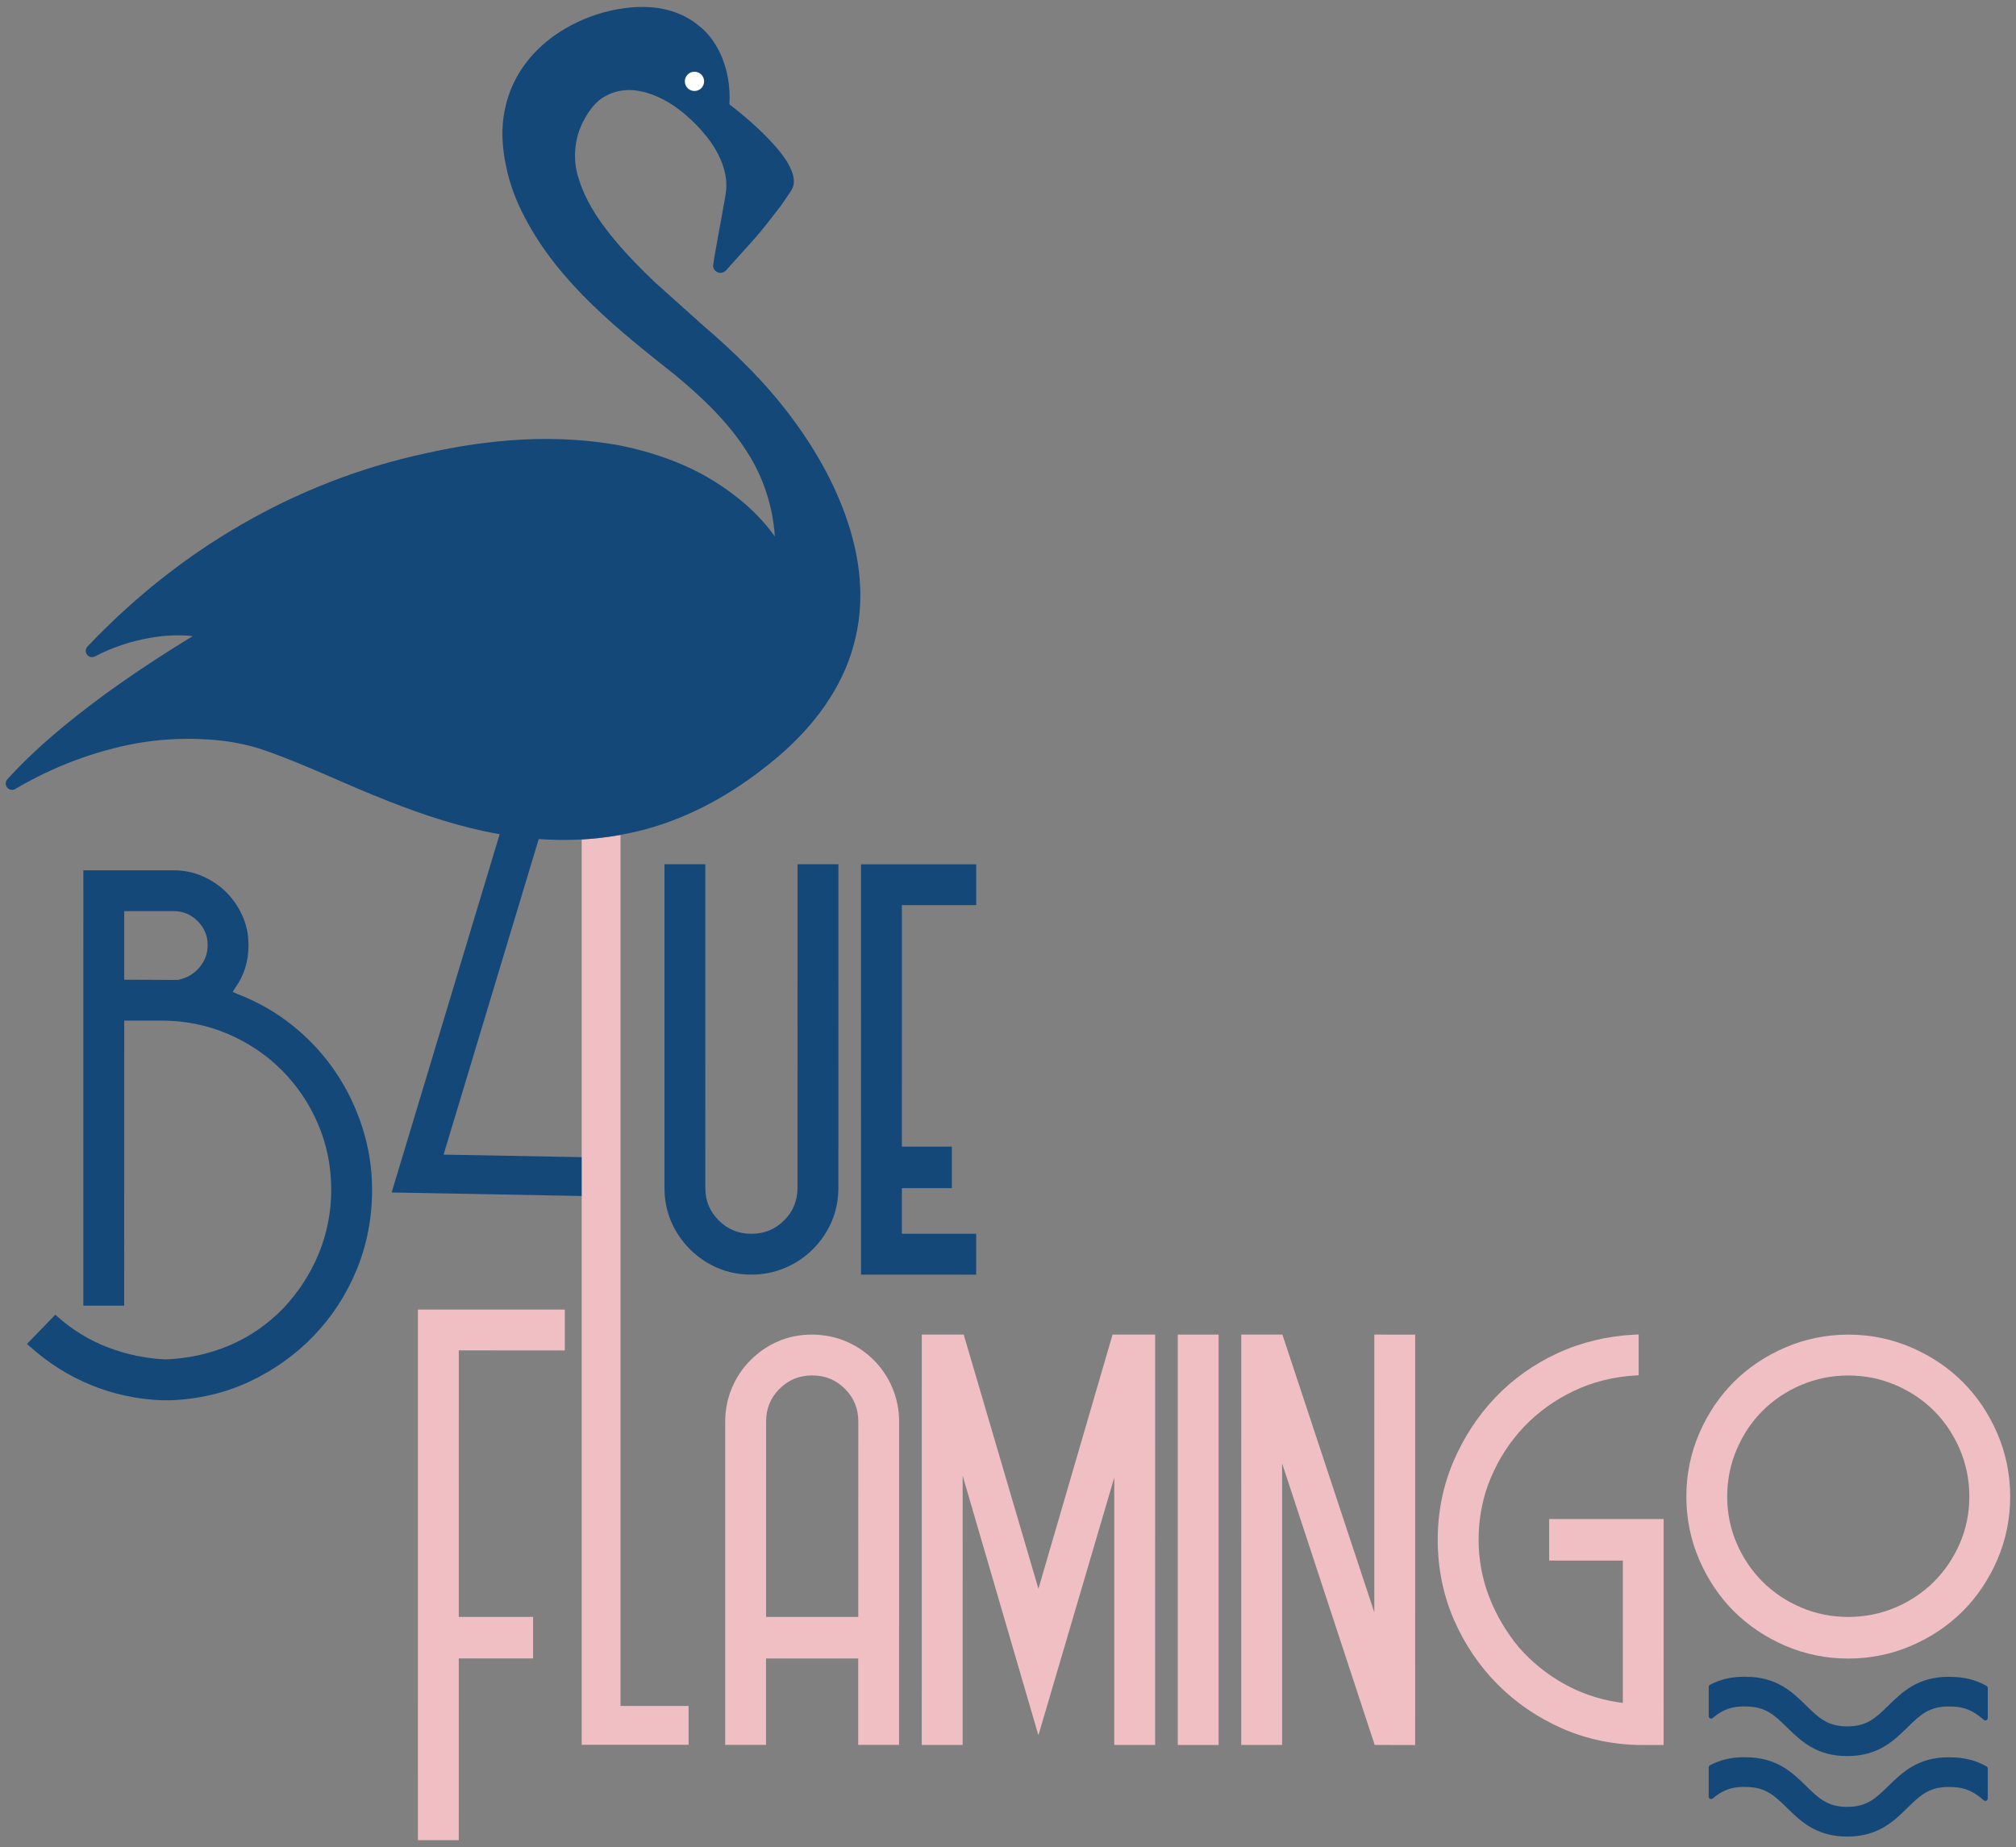 <?xml version="1.0" encoding="utf-8"?>
<!-- Generator: Adobe Illustrator 28.2.0, SVG Export Plug-In . SVG Version: 6.00 Build 0)  -->
<svg version="1.1" id="Calque_1" xmlns="http://www.w3.org/2000/svg" xmlns:xlink="http://www.w3.org/1999/xlink" x="0px" y="0px"
	 viewBox="0 0 810 742" style="enable-background:new 0 0 810 742;" xml:space="preserve">
<rect x="0" y="0" width="810" height="742" fill="#808080" stroke="none"/>
<style type="text/css">
	.st0{fill:#F0BFC4;}
	.st1{fill:#144879;}
	.st2{fill:#FFFFFF;}
</style>
<g>
	<g>
		<polygon class="st0" points="167.91,739.21 184.32,739.21 184.33,666.21 214.18,666.21 214.18,649.53 184.33,649.53 
			184.34,542.47 226.94,542.48 226.94,526.06 167.92,526.06 		"/>
		<path class="st0" d="M351.04,546.34c-3.21-3.21-6.98-5.74-11.22-7.53c-8.67-3.65-18.98-3.52-27.14,0
			c-4.14,1.79-7.86,4.32-11.07,7.52c-3.21,3.2-5.74,6.97-7.53,11.21c-1.79,4.24-2.7,8.78-2.7,13.5l-0.01,129.91l16.41,0l0-34.73
			l37.04,0l0,34.73h16.42l0.01-129.91c0-4.71-0.91-9.25-2.7-13.5C356.78,553.32,354.25,549.55,351.04,546.34z M344.84,649.54
			l-37.04,0l0.01-78.49c0-5.22,1.76-9.52,5.38-13.14c3.62-3.62,7.91-5.38,13.13-5.38c0,0,0.01,0,0.01,0c5.23,0,9.53,1.76,13.15,5.38
			c3.62,3.62,5.38,7.92,5.38,13.14L344.84,649.54z"/>
		<polygon class="st0" points="417.23,638.23 387.2,536.11 370.37,536.11 370.35,700.96 386.77,700.96 386.78,592.8 417.22,697.08 
			447.7,593.54 447.69,700.97 464.11,700.97 464.12,536.12 447.01,536.12 		"/>
		<rect x="473.21" y="536.12" class="st0" width="16.41" height="164.85"/>
		<polygon class="st0" points="552.17,647.68 515.25,536.12 498.72,536.12 498.71,700.97 515.13,700.97 515.13,587.85 551.98,699.9 
			552.33,700.97 568.58,700.98 568.6,536.13 552.18,536.12 		"/>
		<path class="st0" d="M622.46,626.9l29.58,0l-0.01,57.17l-2.27-0.3c-7.74-1.23-15.05-3.77-21.73-7.55
			c-6.68-3.78-12.66-8.65-17.75-14.43c-5.11-6.18-9.14-13.01-11.96-20.32c-2.81-7.3-4.24-15.01-4.24-22.91
			c0-8.79,1.65-17.17,4.9-24.9c3.26-7.74,7.76-14.66,13.4-20.56c5.63-5.9,12.33-10.71,19.89-14.32c7.56-3.61,15.86-5.7,24.66-6.23
			l1.47-0.09l0-16.4l-1.64,0.08c-11,0.55-21.42,3.06-30.97,7.46c-9.55,4.41-17.97,10.41-25.04,17.84
			c-7.06,7.43-12.73,16.12-16.86,25.84c-4.14,9.73-6.23,20.25-6.23,31.27c0,11.38,2.19,22.18,6.5,32.1
			c4.31,9.9,10.26,18.69,17.7,26.13c7.42,7.43,16.21,13.38,26.12,17.7v0c9.92,4.31,20.72,6.5,32.1,6.51h8.34l0.01-90.77l-45.99,0
			V626.9z"/>
		<path class="st0" d="M802.52,575.89c-3.4-7.92-8.08-14.89-13.89-20.7c-5.82-5.82-12.78-10.5-20.7-13.9
			c-7.94-3.42-16.45-5.15-25.31-5.15c-0.01,0-0.02,0-0.02,0c-8.84,0-17.35,1.73-25.29,5.15c-7.93,3.41-14.89,8.08-20.71,13.89
			c-5.81,5.81-10.49,12.77-13.9,20.7c-3.42,7.94-5.15,16.45-5.15,25.31c0,8.86,1.73,17.38,5.15,25.31
			c3.41,7.92,8.08,14.89,13.89,20.71c5.81,5.81,12.78,10.49,20.7,13.9c7.93,3.41,16.45,5.15,25.31,5.15
			c8.86,0,17.37-1.73,25.31-5.15c7.93-3.41,14.9-8.09,20.7-13.89c5.82-5.82,10.49-12.78,13.9-20.71c3.42-7.94,5.15-16.45,5.15-25.31
			C807.67,592.34,805.94,583.83,802.52,575.89z M787.44,619.98c-2.53,5.85-6.03,11.03-10.39,15.39c-4.36,4.36-9.59,7.86-15.52,10.39
			c-11.87,5.05-26,5.05-37.85,0c-5.94-2.53-11.16-6.03-15.52-10.39c-4.36-4.36-7.85-9.54-10.39-15.39
			c-2.52-5.84-3.81-12.16-3.81-18.79c0-6.62,1.28-12.99,3.81-18.92c2.54-5.94,6.03-11.16,10.39-15.52
			c4.36-4.36,9.58-7.85,15.52-10.39c5.93-2.53,12.3-3.81,18.93-3.81s13,1.28,18.93,3.81c5.94,2.53,11.16,6.02,15.52,10.39
			c4.36,4.36,7.85,9.58,10.39,15.52c2.52,5.93,3.81,12.29,3.81,18.93C791.25,607.82,789.97,614.14,787.44,619.98z"/>
		<path class="st0" d="M249.31,685.29V335.41c-5.15,0.93-10.36,1.54-15.59,1.83v127.62v15.6v220.44h42.94v-15.59H249.31z"/>
	</g>
	<g>
		<path class="st1" d="M134.71,430.48c-4.68-6.88-10.4-13.07-17-18.39c-6.61-5.32-14.06-9.6-22.07-12.7l-2.14-0.92l1.16-1.89
			c3.44-4.77,5.18-10.46,5.18-16.92c0-4.18-0.82-8.14-2.44-11.76c-1.61-3.6-3.77-6.76-6.43-9.42c-2.65-2.65-5.82-4.82-9.42-6.42
			c-3.62-1.62-7.58-2.45-11.77-2.45l-36.29,0l-0.01,174.89l16.42,0l0.01-114.51l14.99,0c9.33,0,18.25,1.78,26.53,5.3
			c8.28,3.52,15.59,8.43,21.76,14.6c6.16,6.16,11.07,13.43,14.59,21.63c3.51,8.18,5.3,17.06,5.3,26.39c0,8.98-1.7,17.64-5.04,25.73
			c-3.34,8.1-8.17,15.52-14.33,22.03c-6.16,6.33-13.34,11.28-21.34,14.71c-8.02,3.44-16.64,5.35-25.77,5.71
			c-7.93-0.35-15.71-1.96-23.12-4.78c-7.39-2.82-14.17-6.92-20.14-12.2l-1.11-0.98l-11.39,11.73l1.21,1.08
			c7.33,6.6,15.61,11.81,24.6,15.48c8.99,3.67,18.57,5.72,28.54,6.09h3.03c11.38-0.37,22.13-2.88,31.95-7.47
			c9.8-4.58,18.5-10.76,25.83-18.37c7.34-7.61,13.15-16.54,17.28-26.54c4.13-10,6.22-20.84,6.22-32.21c0-8.45-1.3-16.82-3.87-24.9
			C143.06,444.94,139.39,437.37,134.71,430.48z M80.38,388.32c-2.03,2.52-4.64,4.22-7.73,5.03l-1.16,0.3l-21.58-0.09l0-27.55
			l19.88,0c3.77,0,6.91,1.32,9.62,4.02c2.71,2.7,4.02,5.85,4.02,9.62C83.43,382.94,82.43,385.77,80.38,388.32z"/>
		<path class="st1" d="M315.4,509.33c4.24-1.79,8.01-4.32,11.22-7.53c3.2-3.2,5.73-6.92,7.52-11.07c1.8-4.15,2.71-8.74,2.71-13.64
			l0.01-129.91h-16.42l-0.01,129.91c0,5.23-1.76,9.53-5.38,13.15c-3.62,3.62-7.92,5.38-13.15,5.38c-5.22,0-9.52-1.76-13.14-5.38
			c-3.62-3.62-5.38-7.92-5.38-13.15l0.01-129.91h-16.41l-0.01,129.91c0,4.89,0.91,9.49,2.7,13.65c1.79,4.15,4.32,7.87,7.52,11.07
			c3.21,3.21,6.93,5.74,11.07,7.52c4.16,1.79,8.75,2.7,13.64,2.7C306.63,512.03,311.17,511.12,315.4,509.33z"/>
		<polygon class="st1" points="392.21,495.62 362.36,495.62 362.36,477.3 382.44,477.3 382.44,460.62 362.36,460.62 362.37,363.6 
			392.22,363.6 392.22,347.19 345.95,347.19 345.94,512.03 392.21,512.04 		"/>
		<g>
			<path class="st1" d="M341.63,212.94c-4.95-16.53-13.5-31.79-23.82-45.53c-10.31-13.81-22.7-25.93-35.78-37.06l-19.16-17.21
				c-6.2-5.93-12.2-12.08-17.56-18.76c-5.31-6.67-10.08-13.95-12.62-22.09c-2.84-8.07-2-17.1,2.17-24.52
				c2.06-3.69,4.63-7.18,8.36-9.15c3.63-2.07,7.95-2.78,12.09-2.3c8.38,1.1,15.94,5.81,22.11,11.55
				c6.16,5.78,11.63,12.71,13.7,20.89c0.5,2.02,0.77,4.1,0.72,6.16c-0.04,2.03-0.45,4.13-0.83,6.27l-2.3,12.67
				c-0.74,4.32-1.55,8.25-2.22,12.9c0.02,1.6,1.56,2.99,3.17,2.84c0.77-0.02,1.6-0.49,2.03-0.98l1.08-1.2l4.33-4.81
				c2.87-3.22,5.84-6.36,8.58-9.69c2.75-3.32,5.33-6.79,8-10.18l3.66-5.33c0.56-0.76,1.36-2.14,1.52-3.34
				c0.24-1.27,0.04-2.5-0.2-3.66c-1.3-4.55-4.11-8.05-6.9-11.39c-5.63-6.4-11.98-11.92-18.69-17.11c0.44-7.23-0.8-14.59-4.03-21.18
				c-1.7-3.35-3.88-6.52-6.73-9.12c-2.83-2.49-5.96-4.67-9.56-6.08c-6.96-2.95-14.84-3.24-22.12-2.21c-7.38,1-14.54,3.35-21.12,6.82
				c-6.57,3.46-12.59,8.14-17.3,13.98c-4.73,5.83-8.02,12.83-9.45,20.22c-1.47,7.35-1.03,15.06,0.55,22.25
				c1.4,7.24,4.14,14.34,7.57,20.82c13.86,26.44,37.66,45.23,60.21,63.09c11.08,9.16,21.67,19.22,29.24,31.3
				c6.46,10.07,10.19,21.77,11,33.68c-6.56-9.14-15.13-16.39-24.53-22.26c-11.4-7.03-24.18-11.47-37.18-14.17
				c-26.22-4.92-53.17-2.71-78.84,3.11c-25.82,5.55-50.78,15.26-73.66,28.49c-22.96,13.16-43.76,29.9-61.97,49.06
				c-0.73,0.77-0.93,1.96-0.39,2.94c0.66,1.23,2.2,1.69,3.43,1.03l0.06-0.03c3.34-1.79,7.12-3.34,10.86-4.6
				c3.77-1.26,7.64-2.22,11.54-2.88c3.9-0.7,7.85-0.98,11.78-0.95c1.69-0.02,3.37,0.13,5.04,0.31
				c-12.43,7.56-24.55,15.52-36.3,24.11c-13.54,10.03-26.71,20.73-38.2,33.39c-0.73,0.8-0.89,2.02-0.31,3.01
				c0.71,1.21,2.27,1.62,3.49,0.9l0.02-0.02c15.05-8.87,31.71-15.23,48.89-18.36c8.59-1.5,17.37-2.02,26.11-1.64
				c8.79,0.36,17.33,1.73,25.6,4.65c16.57,5.8,32.63,13.81,49.28,20.26c14.42,5.71,29.34,10.6,44.71,13.28l-43.4,143.92l76.31,1.41
				v-15.6l-55.44-1.02l38.22-126.76c5.73,0.42,11.48,0.47,17.22,0.16c5.23-0.29,10.44-0.9,15.59-1.83c4-0.72,7.96-1.62,11.87-2.75
				c17.31-4.97,33.21-13.98,47.16-25.14c14.03-10.97,26.28-25.01,32.62-41.89c3.13-8.4,4.77-17.35,4.77-26.3
				C345.71,230.37,344.17,221.48,341.63,212.94z"/>
			<circle class="st2" cx="279.03" cy="32.68" r="3.87"/>
		</g>
	</g>
	<g>
		<path class="st1" d="M798.18,677.25c-4.31-2.44-9.03-3.62-14.41-3.63l-0.27-0.01c-0.18-0.01-0.36-0.02-0.55-0.02
			c-12.41,0-18.69,6.14-24.24,11.56c-4.96,4.86-8.54,8.36-16.5,8.36c-7.95,0-11.53-3.51-16.5-8.36
			c-5.54-5.42-11.82-11.56-24.22-11.56l-0.31-0.01c-0.17-0.01-0.34-0.01-0.52-0.01c-5.02,0-9.47,1.05-13.59,3.21
			c-0.32,0.17-0.53,0.5-0.53,0.87v11.75c0,0.38,0.22,0.73,0.57,0.89c0.34,0.16,0.75,0.11,1.04-0.14c2.87-2.42,6.37-4.66,12.51-4.66
			c0.13,0,0.25,0.01,0.37,0.02c0.14,0.01,0.27,0.02,0.41,0.03c0.06,0,0.15,0,0.22-0.02c7.81,0.06,11.38,3.55,16.3,8.36
			c5.54,5.42,11.81,11.56,24.24,11.56c12.42,0,18.7-6.14,24.24-11.57c4.96-4.85,8.54-8.36,16.49-8.36c0.14,0,0.26,0.01,0.38,0.02
			l0.39,0.03c0.1,0,0.15-0.01,0.23-0.02c5.95,0.05,9.55,2.17,13.1,5.33c0.29,0.26,0.7,0.32,1.05,0.16s0.58-0.51,0.58-0.89V678.1
			C798.67,677.75,798.48,677.42,798.18,677.25z"/>
		<path class="st1" d="M798.17,709.58c-4.31-2.44-9.03-3.62-14.41-3.63l-0.28-0.01c-0.18-0.01-0.36-0.02-0.55-0.02
			c-12.42,0-18.69,6.14-24.24,11.56c-4.96,4.86-8.55,8.36-16.49,8.36c-7.95,0-11.53-3.5-16.5-8.36
			c-5.54-5.42-11.82-11.56-24.22-11.56l-0.31-0.01c-0.17-0.01-0.34-0.01-0.52-0.01c-5.02,0-9.47,1.05-13.59,3.21
			c-0.32,0.17-0.53,0.5-0.53,0.87v11.75c0,0.38,0.22,0.73,0.57,0.89c0.34,0.16,0.75,0.11,1.04-0.14c2.87-2.42,6.37-4.66,12.51-4.66
			c0.13,0,0.25,0.01,0.37,0.02c0.14,0.01,0.27,0.02,0.41,0.03c0.06,0,0.15-0.01,0.22-0.02c7.81,0.06,11.38,3.55,16.3,8.36
			c5.54,5.42,11.81,11.56,24.24,11.56c12.42,0,18.7-6.14,24.24-11.57c4.96-4.85,8.54-8.36,16.49-8.36c0.13,0,0.25,0.01,0.37,0.02
			c0.13,0.01,0.26,0.02,0.4,0.03c0.1,0,0.15,0,0.23-0.02c5.95,0.05,9.54,2.17,13.1,5.33c0.29,0.26,0.7,0.32,1.05,0.16
			c0.35-0.16,0.58-0.51,0.58-0.89v-12.04C798.67,710.08,798.48,709.75,798.17,709.58z"/>
	</g>
</g>
</svg>

